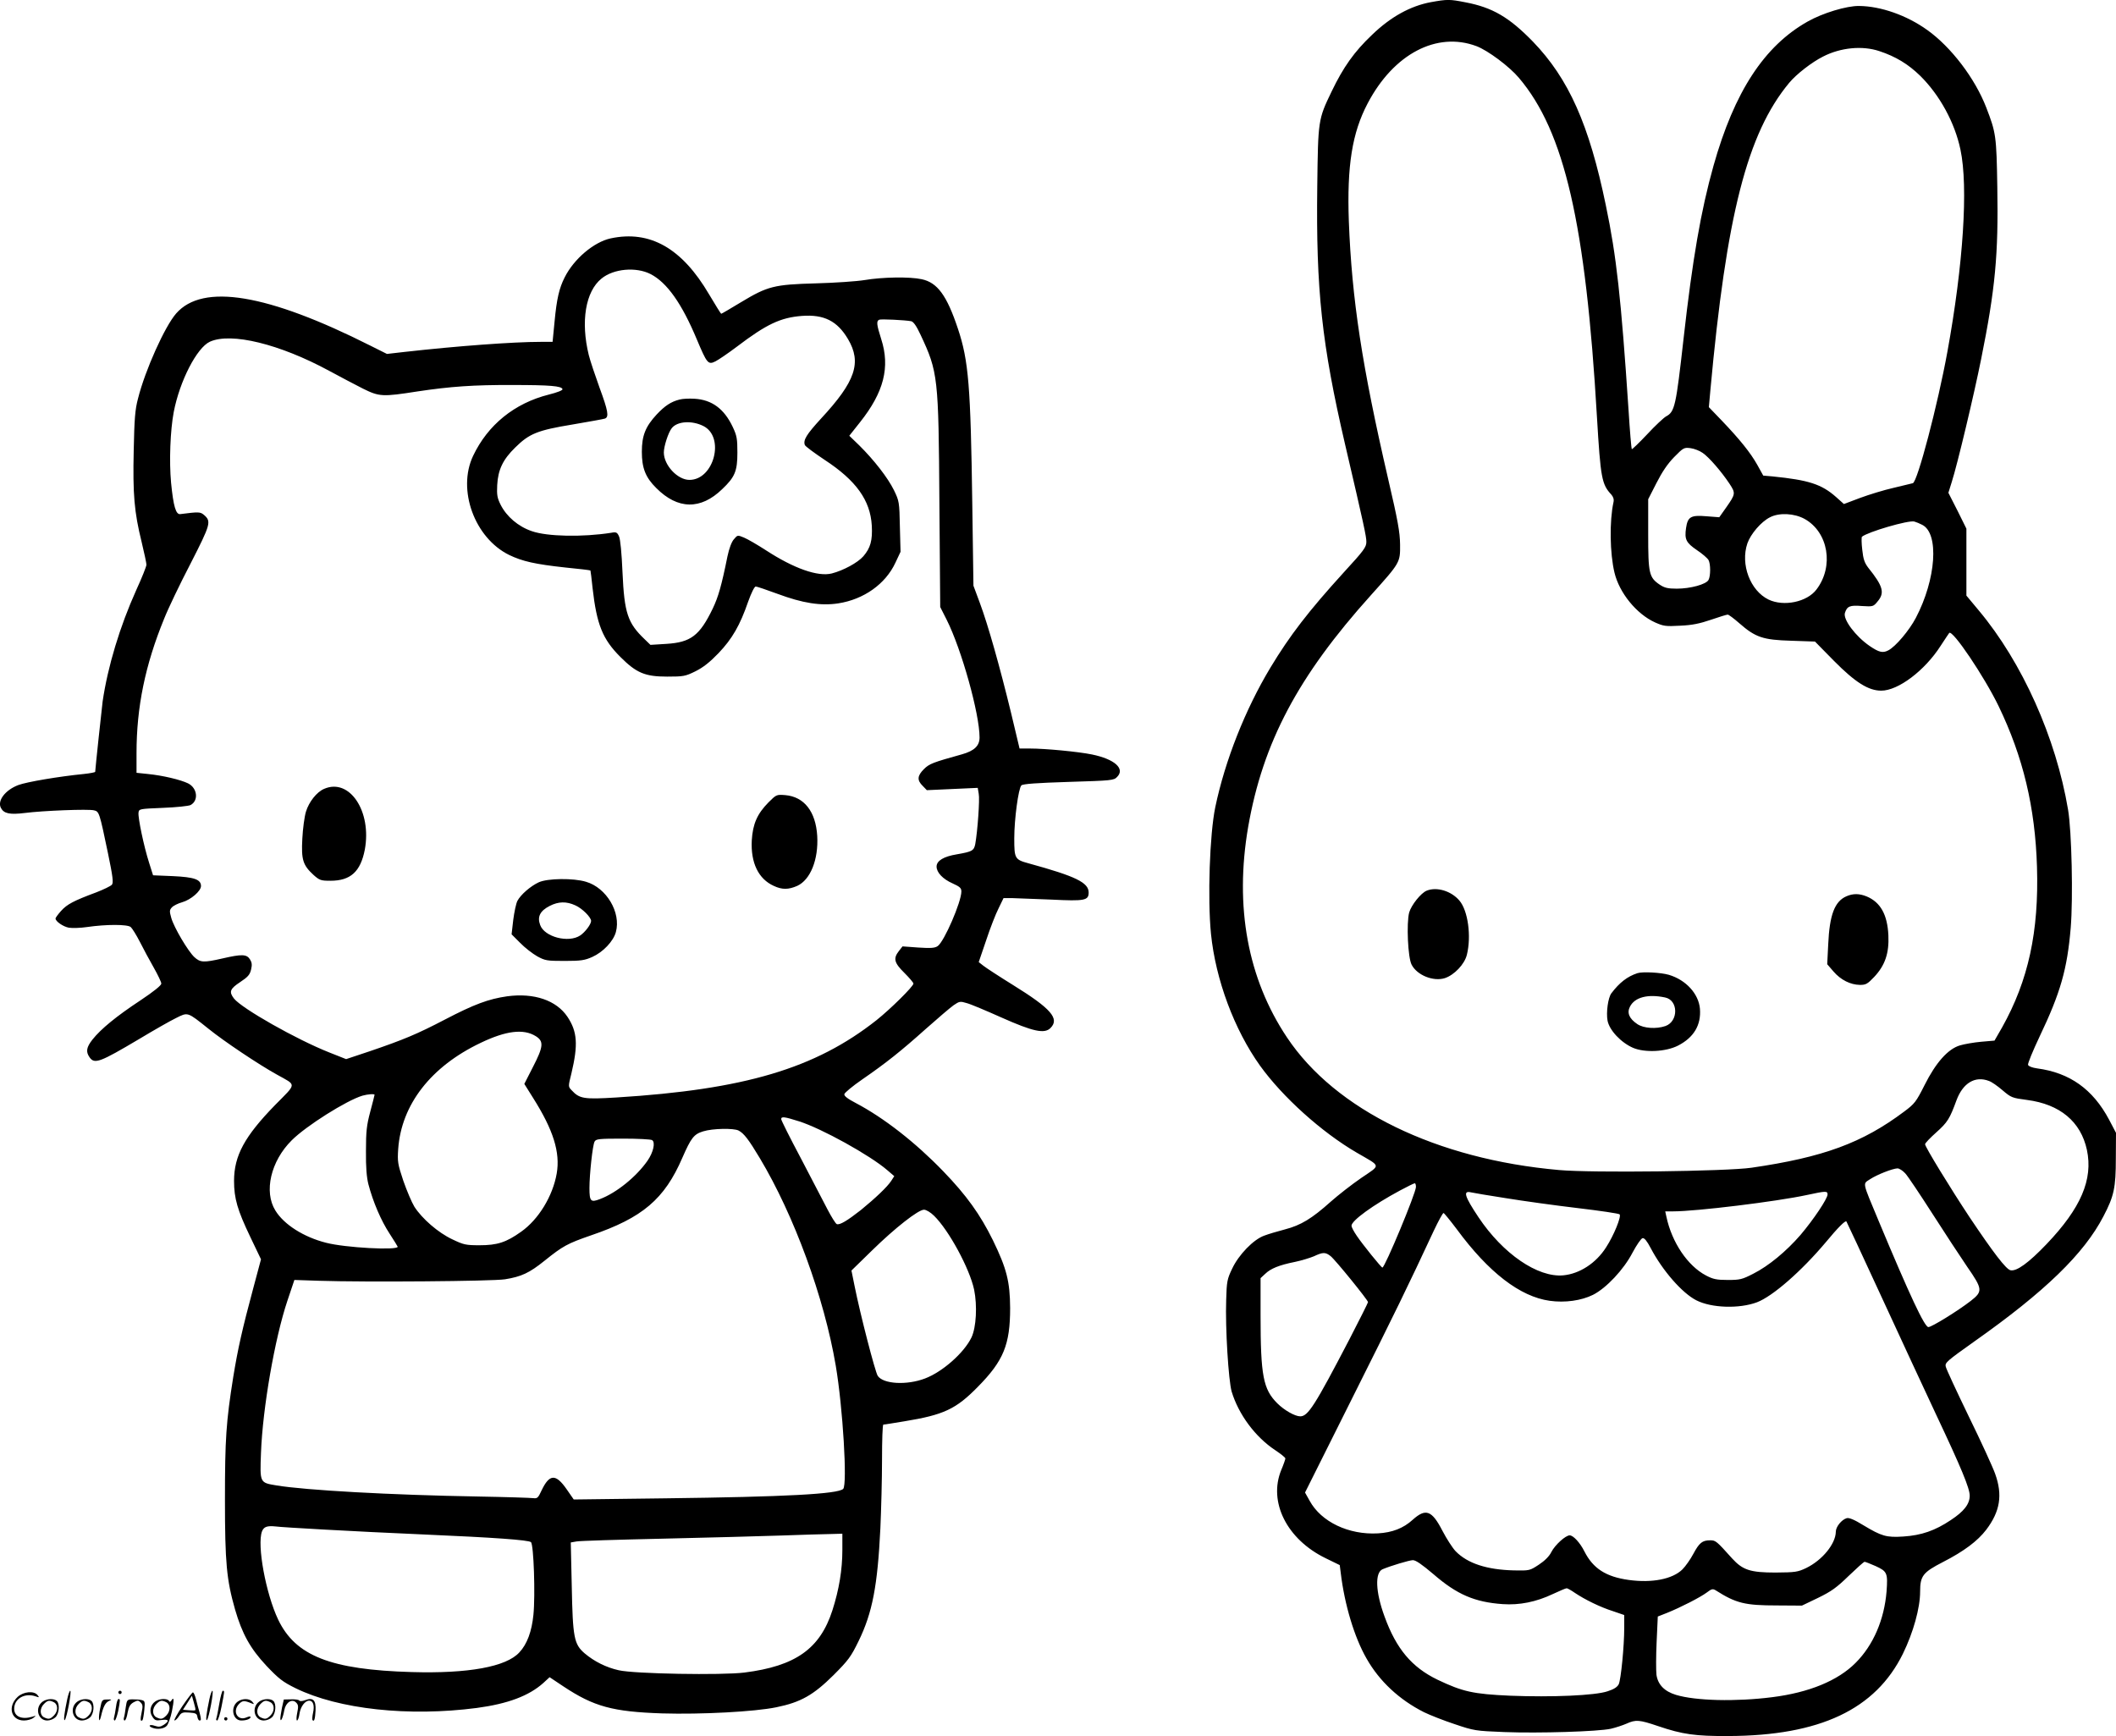 <?xml version="1.0" encoding="UTF-8"?>
<svg xmlns="http://www.w3.org/2000/svg" version="1.0" viewBox="0 0 1280.092 1050.228" preserveAspectRatio="xMidYMid meet">
  <g transform="translate(-0.408,1050.811) scale(0.1,-0.1)" fill="#000000" stroke="none">
    <path d="M8660 10495 c-123 -23 -242 -88 -355 -197 -108 -102 -175 -197 -245 -343 -82 -170 -82 -173 -87 -575 -8 -625 27 -952 168 -1559 116 -497 129 -558 129 -591 0 -32 -15 -52 -137 -185 -212 -233 -326 -381 -443 -575 -153 -254 -275 -563 -334 -845 -34 -164 -47 -552 -26 -766 28 -277 141 -580 297 -798 136 -189 372 -402 585 -526 150 -87 147 -71 27 -153 -57 -39 -140 -104 -184 -143 -115 -103 -181 -143 -277 -168 -46 -12 -103 -29 -126 -38 -65 -23 -155 -116 -194 -200 -30 -62 -33 -78 -36 -188 -6 -172 14 -488 33 -555 42 -139 143 -275 264 -355 33 -22 61 -44 61 -50 0 -5 -11 -37 -25 -70 -79 -193 34 -419 268 -533 l86 -42 6 -47 c23 -193 83 -391 156 -518 78 -138 199 -250 348 -325 35 -17 118 -50 185 -72 118 -40 126 -41 301 -48 210 -8 566 3 644 20 30 7 72 21 95 31 56 25 76 24 191 -15 147 -50 226 -61 425 -60 554 2 890 161 1056 498 63 129 104 277 104 375 0 96 17 117 137 179 129 66 211 128 263 196 84 111 100 210 54 338 -14 40 -86 197 -160 348 -73 151 -136 286 -139 301 -6 23 7 34 173 152 427 301 664 531 781 757 64 122 75 173 75 350 l1 155 -42 80 c-98 184 -238 284 -436 310 -28 4 -50 12 -54 21 -3 8 29 85 70 172 126 264 167 407 188 657 15 181 6 586 -16 715 -73 435 -277 891 -540 1205 l-75 90 0 203 0 202 -54 109 -55 108 20 64 c35 109 136 534 178 744 86 426 105 634 98 1040 -5 312 -8 330 -67 483 -68 176 -212 365 -356 468 -125 90 -283 145 -414 146 -75 1 -220 -43 -310 -94 -263 -148 -444 -425 -570 -873 -76 -270 -127 -565 -181 -1045 -46 -409 -53 -443 -106 -471 -14 -8 -66 -56 -114 -108 -49 -52 -91 -92 -93 -90 -3 3 -12 110 -20 239 -45 676 -73 929 -137 1235 -101 490 -225 767 -441 991 -144 148 -245 207 -408 238 -96 19 -110 19 -210 1z m276 -266 c69 -26 199 -123 257 -192 275 -324 404 -881 472 -2052 22 -370 29 -407 87 -469 12 -14 17 -29 13 -46 -25 -114 -22 -310 6 -426 29 -122 133 -250 245 -301 52 -23 64 -25 153 -20 72 3 119 13 186 36 49 17 95 31 101 31 6 0 37 -23 70 -52 98 -86 144 -101 313 -106 l145 -5 115 -117 c129 -130 208 -180 286 -180 102 0 263 121 359 271 27 41 50 76 52 78 20 22 213 -265 299 -443 148 -307 221 -611 232 -972 12 -392 -52 -687 -211 -971 l-46 -80 -81 -7 c-44 -4 -102 -14 -128 -22 -72 -21 -146 -104 -214 -240 -51 -101 -60 -113 -123 -160 -253 -190 -490 -277 -924 -340 -151 -22 -966 -32 -1164 -14 -741 65 -1353 363 -1646 802 -238 356 -318 791 -235 1274 89 510 301 911 743 1402 177 197 177 197 176 306 -1 75 -13 143 -72 396 -158 683 -220 1087 -238 1560 -12 335 20 535 114 713 157 299 418 436 658 346z m2437 -30 c100 -33 175 -79 247 -149 118 -116 210 -284 244 -447 48 -225 17 -697 -79 -1223 -58 -319 -181 -787 -209 -795 -6 -1 -58 -14 -116 -28 -58 -13 -149 -41 -203 -61 l-98 -37 -47 42 c-88 78 -166 103 -384 125 l-57 5 -36 65 c-41 73 -105 153 -216 269 l-77 80 9 100 c97 1062 223 1556 477 1862 43 52 137 125 205 159 107 55 238 67 340 33z m-1068 -2431 c39 -27 113 -113 161 -185 39 -59 38 -63 -20 -146 l-41 -58 -78 6 c-94 8 -113 -3 -123 -71 -10 -69 0 -89 66 -134 33 -22 64 -49 70 -60 13 -24 13 -96 0 -120 -14 -27 -110 -53 -192 -53 -55 0 -74 5 -103 24 -65 44 -70 68 -70 305 l0 212 50 98 c34 67 67 116 107 157 56 57 60 59 99 54 23 -3 56 -16 74 -29z m616 -399 c144 -80 179 -287 72 -427 -57 -76 -198 -105 -290 -61 -111 54 -171 213 -128 340 20 57 83 131 137 158 56 29 147 24 209 -10z m712 -36 c103 -52 84 -329 -39 -563 -40 -76 -122 -173 -166 -196 -34 -18 -57 -12 -113 26 -86 59 -162 161 -150 200 13 41 30 48 103 42 67 -4 69 -4 95 28 44 52 33 92 -57 204 -22 29 -30 51 -36 108 -5 40 -5 76 -2 79 34 29 283 102 317 92 11 -3 33 -12 48 -20z m403 -3364 c16 -5 53 -31 82 -56 53 -45 58 -47 149 -59 199 -26 325 -131 362 -302 38 -179 -36 -352 -244 -570 -109 -114 -182 -167 -219 -158 -27 7 -103 106 -247 321 -116 175 -269 425 -269 441 0 7 31 39 68 72 68 61 81 82 122 194 39 105 113 149 196 117z m-506 -559 c15 -16 88 -125 163 -242 75 -117 170 -262 211 -322 95 -137 96 -150 22 -208 -79 -61 -236 -158 -256 -158 -23 0 -112 190 -300 640 -103 247 -98 224 -52 255 41 27 135 64 165 65 11 0 31 -13 47 -30z m-2960 -82 c0 -37 -188 -488 -203 -488 -7 0 -120 140 -155 192 -18 26 -32 53 -32 61 0 31 131 126 293 213 45 24 85 44 90 44 4 0 7 -10 7 -22z m543 -68 c104 -17 299 -44 434 -60 136 -16 250 -33 255 -38 12 -12 -35 -128 -82 -200 -61 -96 -161 -160 -259 -169 -154 -14 -365 130 -513 352 -84 126 -95 162 -45 150 12 -3 107 -19 210 -35z m1947 22 c0 -25 -85 -152 -164 -245 -86 -99 -192 -187 -285 -234 -68 -35 -81 -38 -155 -38 -68 0 -89 5 -131 27 -111 58 -207 200 -240 356 l-7 32 49 0 c138 0 623 59 808 99 116 25 125 25 125 3z m-2243 -210 c193 -262 383 -408 562 -433 93 -13 191 1 262 36 81 41 186 153 239 255 25 47 52 86 61 88 11 2 27 -18 49 -60 72 -137 190 -272 276 -316 92 -47 260 -52 367 -12 95 36 269 188 417 364 72 87 117 132 124 125 2 -2 96 -204 209 -449 113 -245 263 -569 334 -720 152 -322 203 -445 203 -490 0 -50 -34 -95 -115 -148 -94 -63 -177 -92 -286 -99 -103 -7 -132 2 -242 68 -55 34 -87 47 -101 43 -31 -9 -66 -52 -66 -82 -1 -73 -81 -172 -180 -220 -51 -24 -65 -26 -185 -27 -152 0 -198 15 -262 85 -95 106 -100 110 -133 110 -48 0 -66 -15 -102 -82 -18 -34 -48 -76 -66 -94 -60 -59 -184 -83 -323 -64 -140 19 -218 70 -270 173 -26 52 -67 97 -89 97 -25 0 -89 -58 -111 -101 -12 -25 -40 -53 -75 -76 -55 -36 -56 -37 -151 -35 -164 4 -281 42 -353 116 -19 20 -55 76 -80 124 -64 124 -101 137 -180 66 -56 -51 -123 -77 -210 -82 -177 -10 -344 70 -413 197 l-28 50 284 568 c258 515 340 683 495 1016 28 59 54 107 59 107 4 -1 40 -45 80 -98z m-763 -163 c28 -22 226 -266 226 -278 0 -4 -50 -104 -111 -222 -211 -405 -252 -469 -299 -469 -32 0 -97 37 -139 79 -85 85 -101 166 -101 532 l0 225 28 26 c33 32 84 53 179 72 39 8 91 24 115 34 56 26 70 26 102 1z m622 -1924 c142 -123 249 -169 419 -181 101 -7 202 13 303 61 41 19 78 35 84 35 5 0 28 -13 51 -29 60 -40 151 -85 230 -110 l67 -23 0 -76 c0 -114 -20 -313 -33 -342 -8 -17 -29 -31 -67 -43 -75 -26 -338 -37 -590 -27 -224 10 -287 24 -440 97 -155 75 -249 186 -320 382 -55 149 -59 266 -12 286 50 21 160 54 183 55 18 0 54 -25 125 -85z m2675 49 c70 -32 74 -42 66 -153 -14 -171 -80 -325 -187 -432 -107 -108 -282 -180 -505 -208 -220 -28 -463 -22 -582 14 -69 21 -109 61 -118 121 -3 26 -3 115 1 200 l7 153 56 22 c82 33 201 94 240 123 30 23 37 24 55 13 123 -78 176 -91 371 -91 l150 -1 98 47 c80 39 112 62 184 132 49 47 92 86 97 86 5 0 35 -12 67 -26z M8635 5120 c-35 -14 -93 -87 -106 -132 -17 -64 -8 -274 15 -316 33 -64 132 -103 201 -81 57 19 119 84 133 141 28 112 7 267 -45 328 -49 58 -137 85 -198 60z M11174 5086 c-71 -31 -102 -112 -110 -291 l-6 -120 38 -44 c44 -51 102 -80 160 -81 36 0 46 6 86 48 66 70 91 144 86 252 -6 126 -48 200 -131 235 -44 18 -82 19 -123 1z M9910 4621 c-61 -20 -109 -57 -158 -122 -20 -27 -32 -115 -23 -165 11 -58 81 -133 155 -165 71 -30 198 -24 272 14 95 49 140 124 132 223 -8 90 -84 174 -188 205 -48 14 -159 20 -190 10z m167 -147 c81 -16 82 -145 2 -173 -55 -19 -132 -14 -170 12 -49 33 -64 68 -44 106 29 56 107 77 212 55z M3698 9066 c-101 -22 -222 -124 -278 -236 -33 -65 -48 -129 -61 -267 l-12 -123 -73 0 c-165 0 -504 -25 -824 -61 l-105 -12 -100 50 c-623 314 -1014 379 -1175 195 -68 -77 -188 -343 -231 -515 -18 -67 -22 -123 -26 -314 -6 -263 3 -373 48 -554 16 -66 29 -128 29 -137 0 -10 -27 -78 -61 -152 -100 -222 -173 -464 -204 -675 -5 -38 -45 -413 -45 -426 0 -3 -30 -9 -68 -13 -152 -15 -346 -48 -397 -67 -79 -30 -129 -95 -105 -139 18 -34 54 -41 144 -30 108 14 386 25 419 16 31 -7 33 -13 84 -258 30 -144 34 -180 24 -192 -7 -8 -50 -29 -94 -46 -137 -51 -177 -72 -213 -112 -19 -21 -34 -42 -34 -46 0 -18 47 -50 81 -56 20 -3 69 -2 109 4 117 17 245 17 265 0 9 -8 34 -48 55 -89 21 -42 59 -112 84 -156 25 -44 46 -88 46 -97 0 -11 -46 -48 -127 -102 -144 -95 -238 -172 -289 -236 -37 -47 -42 -74 -18 -108 30 -43 63 -30 299 110 88 53 188 110 223 127 74 37 68 39 197 -64 94 -76 303 -216 415 -278 120 -67 121 -49 -12 -184 -184 -189 -248 -306 -248 -459 0 -106 21 -177 97 -336 l66 -138 -46 -172 c-67 -249 -94 -369 -122 -541 -43 -270 -50 -374 -50 -742 0 -381 10 -484 61 -663 43 -148 92 -236 189 -340 76 -80 99 -98 178 -137 260 -127 683 -173 1096 -119 187 25 315 73 402 151 l38 35 84 -56 c184 -122 298 -153 597 -163 236 -7 559 10 690 37 148 30 225 74 346 194 91 91 106 112 152 206 84 172 115 335 132 683 5 111 10 298 10 415 0 116 3 212 8 212 4 0 61 9 127 20 238 39 312 73 445 209 155 157 195 255 195 476 -1 161 -21 239 -104 410 -77 156 -159 271 -301 418 -168 174 -359 323 -528 412 -50 26 -72 43 -70 54 2 9 50 49 108 89 145 100 233 170 385 306 72 64 147 128 168 143 35 24 40 25 79 13 24 -6 118 -46 210 -87 193 -86 261 -100 297 -64 57 57 3 118 -226 260 -84 52 -165 105 -180 117 l-28 22 45 132 c24 73 58 160 75 193 l30 62 55 0 c30 -1 136 -5 236 -9 201 -10 224 -5 224 43 0 60 -78 98 -362 176 -85 23 -88 29 -88 152 0 116 25 301 43 320 9 9 94 15 285 21 261 8 274 9 294 30 50 50 -15 108 -152 136 -83 17 -282 36 -376 36 l-62 0 -52 218 c-67 275 -138 528 -188 662 l-39 105 -7 495 c-10 712 -22 866 -87 1060 -67 201 -124 279 -219 299 -72 16 -239 13 -345 -5 -49 -8 -182 -17 -295 -20 -253 -7 -292 -17 -453 -114 -63 -38 -117 -70 -120 -70 -2 0 -35 53 -73 117 -164 280 -358 390 -596 339z m242 -216 c99 -51 189 -178 280 -396 61 -145 68 -154 112 -132 18 9 77 49 130 89 179 136 264 176 393 186 133 10 214 -30 279 -140 84 -142 46 -256 -163 -481 -88 -96 -109 -130 -98 -160 3 -8 57 -48 120 -90 191 -125 276 -245 285 -397 5 -90 -8 -136 -51 -186 -34 -39 -121 -86 -191 -104 -84 -21 -229 30 -398 140 -51 33 -111 68 -133 77 -39 16 -39 16 -61 -10 -14 -15 -29 -56 -39 -103 -36 -179 -56 -247 -89 -316 -79 -164 -133 -205 -281 -214 l-96 -6 -35 34 c-103 98 -123 159 -134 404 -5 116 -13 201 -21 218 -11 25 -17 28 -48 22 -172 -27 -387 -23 -480 10 -82 28 -152 88 -188 159 -21 42 -24 60 -21 120 5 92 34 154 109 227 85 84 134 104 346 139 100 17 189 33 197 36 25 10 19 46 -33 187 -26 72 -56 161 -65 197 -50 203 -20 385 77 463 73 60 209 72 297 27z m1576 -285 c14 -3 32 -28 57 -82 106 -226 109 -254 114 -1018 l5 -629 39 -77 c90 -179 199 -569 199 -712 0 -51 -32 -81 -106 -102 -176 -49 -198 -57 -231 -90 -40 -40 -42 -67 -7 -101 l25 -26 154 7 154 7 6 -36 c7 -32 -7 -226 -21 -304 -8 -40 -19 -46 -111 -62 -80 -13 -123 -39 -123 -74 0 -36 38 -76 97 -102 44 -20 53 -28 53 -49 0 -63 -104 -303 -143 -330 -17 -12 -41 -14 -117 -9 l-96 7 -22 -28 c-35 -45 -29 -71 33 -132 30 -30 55 -59 55 -65 0 -17 -139 -154 -223 -221 -371 -293 -799 -420 -1574 -468 -197 -12 -223 -8 -271 44 -21 22 -21 22 -1 102 41 173 36 252 -24 342 -67 100 -202 146 -365 124 -112 -16 -199 -48 -377 -141 -169 -88 -248 -121 -453 -191 l-144 -48 -101 40 c-200 79 -529 266 -577 326 -32 41 -25 59 37 100 47 31 59 45 66 76 7 29 5 43 -7 62 -20 31 -49 32 -166 5 -114 -26 -134 -25 -170 8 -38 35 -124 180 -140 238 -11 39 -11 47 4 63 9 10 37 24 62 31 53 15 114 68 114 98 0 40 -41 54 -170 60 l-120 5 -24 76 c-32 100 -68 273 -64 303 3 23 6 23 148 29 80 3 155 11 167 17 50 27 41 103 -15 131 -45 22 -153 48 -245 57 l-67 7 0 119 c0 278 52 532 167 813 24 61 96 211 160 334 122 239 127 255 80 295 -22 18 -32 18 -142 4 -27 -4 -42 47 -56 190 -12 129 -5 316 16 427 36 188 140 390 219 426 128 58 422 -14 721 -176 66 -36 158 -84 205 -108 99 -49 118 -50 329 -17 200 30 340 40 576 39 227 0 296 -6 302 -25 2 -7 -31 -20 -83 -33 -207 -52 -369 -183 -458 -371 -97 -205 9 -496 218 -599 81 -39 157 -56 340 -76 82 -8 150 -16 152 -18 1 -1 7 -49 13 -107 25 -221 61 -309 168 -416 97 -97 149 -119 283 -119 99 0 110 2 171 32 48 24 87 55 140 110 83 87 130 169 179 311 19 53 38 92 46 92 7 0 66 -20 131 -44 153 -57 262 -74 368 -58 155 24 286 117 346 246 l31 66 -4 152 c-3 149 -4 155 -36 221 -37 75 -120 182 -210 271 l-60 58 65 82 c144 181 183 333 128 503 -28 88 -30 109 -12 117 12 5 155 -2 193 -9z m-2271 -4325 c50 -31 47 -63 -17 -187 l-52 -102 52 -83 c124 -196 166 -331 144 -459 -24 -137 -110 -278 -215 -352 -91 -65 -145 -82 -252 -82 -83 0 -96 3 -165 36 -85 40 -182 124 -229 197 -16 26 -46 97 -67 157 -34 102 -36 116 -31 192 19 269 198 499 498 642 154 74 260 87 334 41z m-975 -355 c0 -3 -12 -49 -26 -102 -22 -82 -26 -120 -26 -238 -1 -98 4 -159 15 -202 28 -106 76 -219 128 -298 27 -42 49 -77 49 -79 0 -23 -318 -6 -433 24 -135 34 -255 110 -307 195 -71 114 -28 299 99 425 87 87 331 241 428 270 32 9 73 12 73 5z m2567 -160 c137 -43 431 -206 535 -296 l42 -36 -18 -28 c-24 -37 -96 -105 -184 -177 -83 -65 -128 -92 -146 -85 -7 3 -32 43 -56 89 -23 45 -96 184 -161 309 -66 124 -119 230 -119 237 0 17 19 15 107 -13z m-365 -56 c33 -17 62 -56 128 -166 208 -347 390 -844 460 -1256 43 -253 71 -720 45 -746 -32 -31 -347 -48 -1075 -57 l-555 -7 -43 62 c-66 95 -104 93 -152 -8 -20 -44 -26 -49 -49 -46 -14 2 -165 7 -336 10 -526 9 -1043 38 -1218 67 -102 17 -101 14 -94 198 10 268 83 691 160 920 l42 125 150 -5 c281 -9 1046 -3 1124 9 99 16 147 38 239 112 112 90 138 104 282 154 311 106 444 219 552 469 53 121 70 143 126 160 57 18 185 20 214 5z m-523 -58 c21 -13 8 -73 -28 -125 -67 -96 -187 -194 -288 -232 -55 -21 -63 -14 -63 67 0 82 19 259 31 281 9 16 25 18 172 18 89 0 168 -4 176 -9z m1706 -458 c89 -87 214 -317 242 -446 20 -98 13 -229 -16 -290 -45 -93 -175 -208 -281 -248 -110 -42 -253 -34 -286 16 -16 25 -106 373 -140 543 l-19 94 125 122 c138 135 279 246 314 246 13 0 40 -16 61 -37z m-3690 -1898 c143 -8 418 -22 610 -30 416 -18 626 -33 641 -46 17 -14 27 -322 15 -440 -10 -100 -38 -177 -85 -227 -79 -87 -308 -129 -651 -119 -491 14 -703 98 -808 317 -75 158 -129 451 -98 534 11 28 31 35 81 30 19 -3 152 -11 295 -19z m3135 -124 c0 -119 -20 -239 -60 -364 -75 -233 -223 -338 -533 -377 -136 -17 -666 -8 -760 14 -76 17 -148 53 -207 103 -63 55 -71 94 -77 404 l-6 266 34 6 c19 4 255 11 524 17 270 6 591 15 715 19 124 4 258 9 298 9 l72 2 0 -99z M4115 8091 c-52 -13 -89 -38 -138 -90 -68 -73 -90 -128 -90 -226 0 -98 22 -155 87 -219 130 -131 269 -133 399 -7 77 73 92 109 92 221 0 83 -3 102 -28 155 -52 110 -126 165 -232 171 -33 2 -73 0 -90 -5z m144 -160 c132 -66 65 -326 -84 -326 -72 0 -155 89 -155 166 0 37 27 121 48 147 33 42 121 48 191 13z M1965 5736 c-45 -19 -92 -79 -110 -138 -9 -29 -19 -103 -22 -164 -7 -128 4 -160 68 -219 36 -32 44 -35 102 -35 122 0 182 55 208 188 43 232 -92 435 -246 368z M4653 5654 c-68 -69 -95 -130 -101 -230 -7 -135 40 -233 133 -275 51 -24 89 -23 142 0 80 37 129 159 121 302 -9 148 -79 237 -193 247 -53 4 -54 4 -102 -44z M3264 5171 c-50 -23 -110 -75 -130 -113 -8 -16 -19 -68 -25 -115 l-10 -87 52 -52 c28 -29 75 -65 103 -81 48 -26 58 -28 166 -28 99 0 122 4 167 24 65 29 128 95 143 151 32 118 -57 268 -181 304 -76 23 -232 21 -285 -3z m221 -140 c41 -18 95 -72 95 -94 0 -20 -36 -68 -66 -88 -71 -47 -216 -9 -242 63 -19 50 -1 86 58 116 53 27 101 28 155 3z M411 230 c-18 -85 -24 -135 -15 -127 12 11 43 177 33 177 -4 0 -12 -22 -18 -50z M720 270 c0 -5 5 -10 10 -10 6 0 10 5 10 10 0 6 -4 10 -10 10 -5 0 -10 -4 -10 -10z M1271 230 c-18 -85 -24 -135 -15 -127 12 11 43 177 33 177 -4 0 -12 -22 -18 -50z M1331 203 c-7 -42 -15 -82 -18 -90 -3 -7 -1 -13 5 -13 5 0 17 37 26 83 19 95 19 97 8 97 -4 0 -14 -34 -21 -77z M111 243 c-63 -59 -40 -143 38 -143 20 0 46 7 57 16 18 14 18 15 -6 7 -64 -19 -110 0 -110 48 0 61 63 98 130 75 22 -8 23 -7 11 8 -22 27 -85 21 -120 -11z M1106 185 c-31 -47 -52 -85 -46 -85 5 0 17 11 26 25 15 23 23 26 63 23 39 -3 46 -6 49 -25 2 -13 8 -23 13 -23 11 0 11 6 0 50 -6 19 -15 54 -21 78 -6 23 -14 42 -19 42 -4 0 -33 -38 -65 -85z m80 -22 c-2 -3 -20 -3 -40 -1 l-35 3 27 42 27 43 12 -42 c7 -23 11 -43 9 -45z M263 215 c-50 -35 -31 -115 27 -115 17 0 39 9 50 20 22 22 27 79 8 98 -16 16 -59 15 -85 -3z m68 -5 c25 -14 25 -54 -1 -80 -23 -23 -33 -24 -61 -10 -25 14 -25 54 1 80 23 23 33 24 61 10z M473 215 c-50 -35 -31 -115 27 -115 17 0 39 9 50 20 22 22 27 79 8 98 -16 16 -59 15 -85 -3z m68 -5 c25 -14 25 -54 -1 -80 -23 -23 -33 -24 -61 -10 -25 14 -25 54 1 80 23 23 33 24 61 10z M610 173 c-12 -56 -8 -100 5 -48 13 57 26 83 48 93 20 9 19 10 -10 9 -31 0 -33 -2 -43 -54z M706 183 c-4 -27 -9 -56 -12 -65 -3 -10 -1 -18 4 -18 5 0 14 26 21 57 13 68 13 73 2 73 -5 0 -12 -21 -15 -47z M765 181 c-3 -25 -8 -54 -11 -63 -3 -10 -1 -18 4 -18 6 0 14 21 18 47 7 36 15 51 36 63 25 13 29 13 43 -1 13 -13 14 -24 6 -60 -9 -41 -8 -59 5 -47 3 3 8 31 11 61 5 53 4 56 -18 61 -13 3 -38 4 -56 4 -29 -1 -32 -4 -38 -47z M943 215 c-30 -21 -38 -62 -17 -92 14 -22 21 -25 55 -20 45 6 50 -5 14 -29 -20 -13 -31 -14 -55 -6 -30 11 -44 -1 -14 -12 30 -12 71 -6 87 12 9 10 23 49 31 87 14 68 13 93 -3 66 -6 -9 -11 -10 -15 -2 -10 16 -58 14 -83 -4z m68 -5 c25 -14 25 -54 -1 -80 -23 -23 -33 -24 -61 -10 -25 14 -25 54 1 80 23 23 33 24 61 10z M1443 215 c-47 -33 -32 -115 21 -115 31 0 56 10 56 21 0 5 -11 4 -24 -2 -55 -25 -89 38 -45 82 20 20 31 21 74 3 18 -7 18 -6 6 9 -17 21 -59 22 -88 2z M1573 215 c-50 -35 -31 -115 27 -115 17 0 39 9 50 20 22 22 27 79 8 98 -16 16 -59 15 -85 -3z m68 -5 c25 -14 25 -54 -1 -80 -23 -23 -33 -24 -61 -10 -25 14 -25 54 1 80 23 23 33 24 61 10z M1710 178 c-5 -27 -10 -57 -10 -66 1 -27 16 5 24 51 9 47 47 71 72 45 13 -13 14 -24 6 -62 -5 -25 -6 -46 -1 -46 5 0 12 19 15 42 7 43 33 78 59 78 23 0 33 -29 23 -73 -5 -22 -6 -42 -3 -45 10 -11 15 6 18 58 3 64 -15 81 -63 63 -18 -7 -32 -7 -36 -2 -3 5 -25 8 -49 7 l-44 -1 -11 -49z M1360 110 c0 -5 5 -10 10 -10 6 0 10 5 10 10 0 6 -4 10 -10 10 -5 0 -10 -4 -10 -10z"></path>
  </g>
</svg>
